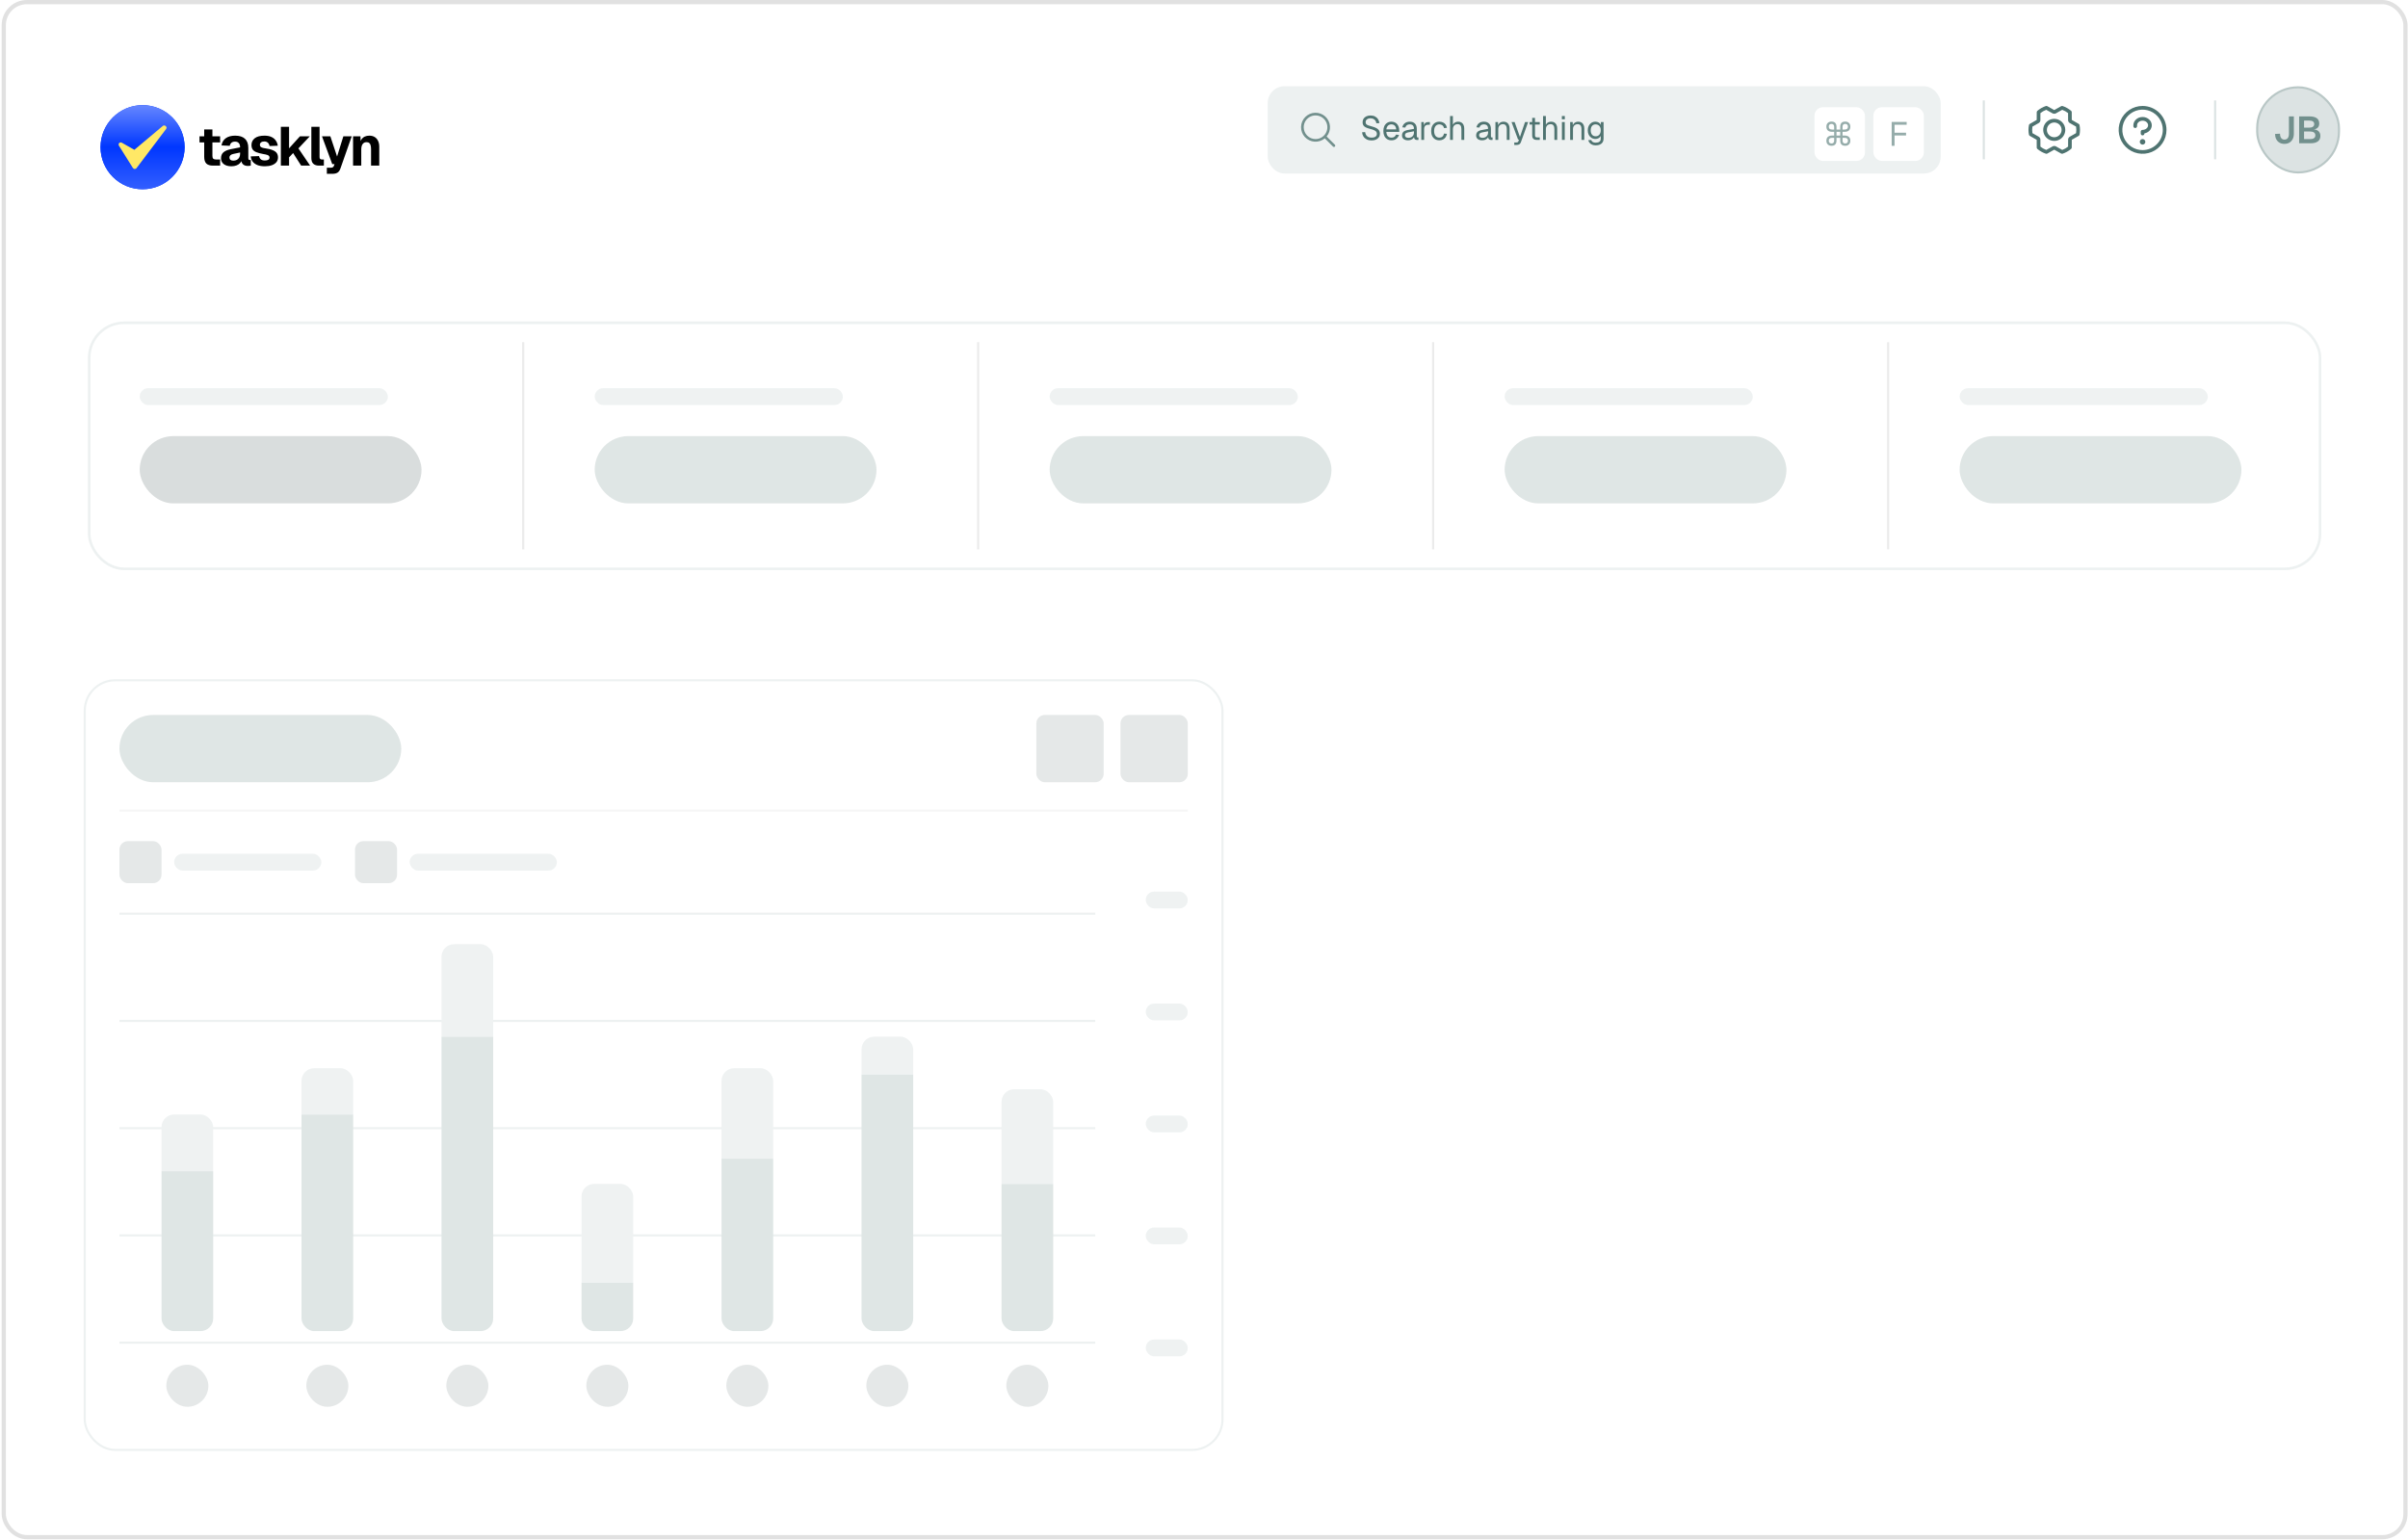<svg width="719" height="460" viewBox="0 0 719 460" fill="none" xmlns="http://www.w3.org/2000/svg">
<rect x="0.5" width="718.367" height="459.655" rx="7.535" fill="white"/>
<rect x="1.128" y="0.628" width="717.112" height="458.399" rx="6.907" stroke="black" stroke-opacity="0.12" stroke-width="1.256"/>
<path d="M30.014 43.956C30.014 37.02 35.636 31.397 42.572 31.397C49.509 31.397 55.131 37.02 55.131 43.956C55.131 50.892 49.509 56.515 42.572 56.515C35.636 56.515 30.014 50.892 30.014 43.956Z" fill="#0037FF"/>
<path d="M30.014 43.956C30.014 37.02 35.636 31.397 42.572 31.397C49.509 31.397 55.131 37.02 55.131 43.956C55.131 50.892 49.509 56.515 42.572 56.515C35.636 56.515 30.014 50.892 30.014 43.956Z" fill="url(#paint0_linear_17161_72668)"/>
<g clip-path="url(#clip0_17161_72668)">
<g filter="url(#filter0_dd_17161_72668)">
<path d="M49.601 38.505L40.768 50.196C40.638 50.391 40.444 50.456 40.184 50.456C39.989 50.456 39.794 50.326 39.664 50.131L35.508 43.506C35.378 43.246 35.378 42.922 35.572 42.727C35.767 42.532 36.092 42.467 36.352 42.597L40.119 44.74L48.627 37.596C48.887 37.401 49.276 37.401 49.471 37.661C49.796 37.856 49.796 38.245 49.601 38.505Z" fill="#FFE866"/>
</g>
</g>
<path d="M63.602 49.456C62.698 49.456 62.034 49.249 61.61 48.836C61.185 48.411 60.973 47.742 60.973 46.828V38.648H63.422V46.534C63.422 46.958 63.509 47.246 63.683 47.399C63.868 47.551 64.14 47.627 64.499 47.627H65.724V49.456H63.602ZM59.569 42.534V40.705H65.724V42.534H59.569ZM69.063 49.652C68.159 49.652 67.419 49.445 66.842 49.032C66.276 48.607 65.993 48.019 65.993 47.268C65.993 46.495 66.233 45.902 66.712 45.489C67.201 45.064 67.92 44.754 68.867 44.558L71.691 44.003C71.691 43.437 71.561 43.013 71.299 42.73C71.049 42.436 70.684 42.289 70.206 42.289C69.737 42.289 69.373 42.398 69.112 42.615C68.85 42.822 68.682 43.132 68.606 43.546L66.14 43.432C66.303 42.474 66.733 41.75 67.43 41.26C68.138 40.76 69.063 40.509 70.206 40.509C71.512 40.509 72.491 40.819 73.144 41.44C73.808 42.06 74.14 42.969 74.14 44.166V47.154C74.14 47.404 74.178 47.573 74.254 47.66C74.342 47.736 74.467 47.774 74.63 47.774H74.875V49.456C74.799 49.478 74.674 49.5 74.499 49.521C74.336 49.543 74.173 49.554 74.01 49.554C73.661 49.554 73.335 49.494 73.03 49.374C72.736 49.255 72.497 49.053 72.312 48.77C72.127 48.477 72.034 48.063 72.034 47.529L72.246 47.693C72.138 48.085 71.942 48.428 71.659 48.721C71.386 49.015 71.027 49.244 70.581 49.407C70.146 49.57 69.64 49.652 69.063 49.652ZM69.65 47.97C70.053 47.97 70.407 47.894 70.712 47.742C71.016 47.578 71.256 47.344 71.43 47.04C71.604 46.735 71.691 46.376 71.691 45.962V45.538L69.699 45.962C69.308 46.038 69.008 46.169 68.802 46.354C68.606 46.528 68.508 46.757 68.508 47.04C68.508 47.334 68.606 47.562 68.802 47.725C68.997 47.889 69.28 47.97 69.65 47.97ZM79.087 49.652C78.183 49.652 77.427 49.527 76.817 49.276C76.208 49.015 75.74 48.667 75.413 48.232C75.098 47.785 74.918 47.274 74.875 46.697L77.356 46.615C77.433 47.029 77.607 47.35 77.879 47.578C78.151 47.807 78.554 47.921 79.087 47.921C79.522 47.921 79.86 47.851 80.099 47.709C80.35 47.568 80.475 47.35 80.475 47.056C80.475 46.871 80.431 46.719 80.344 46.599C80.257 46.468 80.083 46.359 79.822 46.272C79.571 46.174 79.196 46.087 78.695 46.011C77.77 45.848 77.046 45.657 76.524 45.44C76.001 45.222 75.631 44.939 75.413 44.591C75.196 44.242 75.087 43.818 75.087 43.317C75.087 42.479 75.408 41.804 76.05 41.293C76.703 40.77 77.677 40.509 78.973 40.509C79.8 40.509 80.491 40.64 81.046 40.901C81.612 41.162 82.047 41.521 82.352 41.978C82.668 42.425 82.864 42.936 82.94 43.513L80.475 43.611C80.442 43.328 80.355 43.089 80.213 42.893C80.083 42.686 79.914 42.528 79.707 42.419C79.501 42.3 79.25 42.24 78.956 42.24C78.521 42.24 78.183 42.332 77.944 42.517C77.716 42.691 77.601 42.925 77.601 43.219C77.601 43.437 77.65 43.617 77.748 43.758C77.857 43.889 78.031 43.998 78.271 44.085C78.51 44.172 78.831 44.242 79.234 44.297C80.17 44.428 80.91 44.612 81.454 44.852C82.009 45.081 82.407 45.369 82.646 45.717C82.886 46.066 83.005 46.495 83.005 47.007C83.005 47.573 82.842 48.052 82.516 48.444C82.189 48.836 81.732 49.135 81.144 49.342C80.567 49.549 79.882 49.652 79.087 49.652ZM83.863 49.456V37.864H86.312V44.297L89.561 40.705H92.499L89.104 44.313L92.597 49.456H89.92L87.52 45.701L86.312 46.991V49.456H83.863ZM95.253 49.456C94.535 49.456 93.974 49.276 93.572 48.917C93.169 48.558 92.967 47.976 92.967 47.17V37.864H95.416V46.909C95.416 47.17 95.476 47.355 95.596 47.464C95.716 47.573 95.89 47.627 96.118 47.627H96.706V49.456H95.253ZM97.593 51.905V50.077H98.752C99.035 50.077 99.242 50.033 99.372 49.946C99.514 49.87 99.623 49.728 99.699 49.521L99.878 49.015H99.209L96.14 40.705H98.638L100.646 46.73L102.523 40.705H105.021L101.658 50.289C101.462 50.866 101.179 51.279 100.809 51.529C100.439 51.78 99.922 51.905 99.258 51.905H97.593ZM105.421 49.456V40.705H107.625L107.723 43.268L107.413 43.187C107.5 42.534 107.674 42.011 107.935 41.619C108.207 41.227 108.545 40.944 108.947 40.77C109.35 40.596 109.791 40.509 110.27 40.509C110.901 40.509 111.434 40.645 111.87 40.917C112.316 41.189 112.653 41.576 112.882 42.077C113.122 42.566 113.241 43.149 113.241 43.823V49.456H110.792V44.64C110.792 44.172 110.754 43.774 110.678 43.448C110.602 43.121 110.466 42.877 110.27 42.713C110.074 42.539 109.802 42.452 109.453 42.452C108.942 42.452 108.55 42.642 108.278 43.023C108.006 43.394 107.87 43.932 107.87 44.64V49.456H105.421Z" fill="black"/>
<rect x="25.304" y="203.14" width="339.717" height="229.827" rx="9.105" fill="white"/>
<rect x="25.304" y="203.14" width="339.717" height="229.827" rx="9.105" stroke="#EDF1F1" stroke-width="0.628"/>
<g opacity="0.9">
<rect x="35.665" y="213.5" width="84.144" height="20.094" rx="10.047" fill="#DCE3E2"/>
</g>
<rect x="309.448" y="213.5" width="20.094" height="20.094" rx="2.512" fill="#E5E8E8"/>
<rect x="334.566" y="213.5" width="20.094" height="20.094" rx="2.512" fill="#E5E8E8"/>
<line x1="35.665" y1="242.072" x2="354.66" y2="242.072" stroke="#F6F6F6" stroke-width="0.628"/>
<g clip-path="url(#clip1_17161_72668)">
<line x1="35.666" y1="272.841" x2="327.032" y2="272.841" stroke="#EDF1F1" stroke-width="0.628"/>
<line x1="35.666" y1="304.866" x2="327.032" y2="304.866" stroke="#EDF1F1" stroke-width="0.628"/>
<line x1="35.666" y1="336.892" x2="327.032" y2="336.892" stroke="#EDF1F1" stroke-width="0.628"/>
<line x1="35.666" y1="368.916" x2="327.032" y2="368.917" stroke="#EDF1F1" stroke-width="0.628"/>
<line x1="35.666" y1="400.942" x2="327.032" y2="400.942" stroke="#EDF1F1" stroke-width="0.628"/>
<g filter="url(#filter1_d_17161_72668)">
<g clip-path="url(#clip2_17161_72668)">
<rect x="48.225" y="332.81" width="15.43" height="16.954" fill="#EFF2F2"/>
<rect x="48.225" y="349.765" width="15.43" height="47.724" fill="#DFE6E5"/>
</g>
</g>
<g filter="url(#filter2_d_17161_72668)">
<g clip-path="url(#clip3_17161_72668)">
<rect x="90.027" y="318.995" width="15.43" height="13.815" fill="#EFF2F2"/>
<rect x="90.027" y="332.81" width="15.43" height="64.678" fill="#DFE6E5"/>
</g>
</g>
<g filter="url(#filter3_d_17161_72668)">
<g clip-path="url(#clip4_17161_72668)">
<rect x="131.831" y="281.947" width="15.43" height="27.63" fill="#EFF2F2"/>
<rect x="131.831" y="309.576" width="15.43" height="87.912" fill="#DFE6E5"/>
</g>
</g>
<g filter="url(#filter4_d_17161_72668)">
<g clip-path="url(#clip5_17161_72668)">
<rect x="173.634" y="353.532" width="15.43" height="29.513" fill="#EFF2F2"/>
<rect x="173.634" y="383.045" width="15.43" height="14.443" fill="#DFE6E5"/>
</g>
</g>
<g filter="url(#filter5_d_17161_72668)">
<g clip-path="url(#clip6_17161_72668)">
<rect x="215.437" y="318.996" width="15.43" height="27.002" fill="#EFF2F2"/>
<rect x="215.437" y="345.997" width="15.43" height="51.491" fill="#DFE6E5"/>
</g>
</g>
<g filter="url(#filter6_d_17161_72668)">
<g clip-path="url(#clip7_17161_72668)">
<rect x="257.24" y="309.576" width="15.43" height="11.303" fill="#EFF2F2"/>
<rect x="257.24" y="320.879" width="15.43" height="76.609" fill="#DFE6E5"/>
</g>
</g>
<g filter="url(#filter7_d_17161_72668)">
<g clip-path="url(#clip8_17161_72668)">
<rect x="299.043" y="325.275" width="15.43" height="28.258" fill="#EFF2F2"/>
<rect x="299.043" y="353.532" width="15.43" height="43.956" fill="#DFE6E5"/>
</g>
</g>
<rect x="49.66" y="407.535" width="12.559" height="12.559" rx="6.279" fill="#E5E8E8"/>
<rect x="91.463" y="407.535" width="12.559" height="12.559" rx="6.279" fill="#E5E8E8"/>
<rect x="133.267" y="407.535" width="12.559" height="12.559" rx="6.279" fill="#E5E8E8"/>
<rect x="175.069" y="407.535" width="12.559" height="12.559" rx="6.279" fill="#E5E8E8"/>
<rect x="216.872" y="407.535" width="12.559" height="12.559" rx="6.279" fill="#E5E8E8"/>
<rect x="258.676" y="407.535" width="12.559" height="12.559" rx="6.279" fill="#E5E8E8"/>
<rect x="300.479" y="407.535" width="12.559" height="12.559" rx="6.279" fill="#E5E8E8"/>
<g opacity="0.9">
<rect x="342.103" y="266.248" width="12.559" height="5.024" rx="2.512" fill="#EDF1F1"/>
</g>
<g opacity="0.9">
<rect x="342.103" y="299.686" width="12.559" height="5.024" rx="2.512" fill="#EDF1F1"/>
</g>
<g opacity="0.9">
<rect x="342.103" y="333.124" width="12.559" height="5.024" rx="2.512" fill="#EDF1F1"/>
</g>
<g opacity="0.9">
<rect x="342.103" y="366.562" width="12.559" height="5.024" rx="2.512" fill="#EDF1F1"/>
</g>
<g opacity="0.9">
<rect x="342.103" y="400" width="12.559" height="5.024" rx="2.512" fill="#EDF1F1"/>
</g>
<rect x="35.666" y="251.177" width="12.559" height="12.559" rx="2.512" fill="#E5E8E8"/>
<g opacity="0.9">
<rect x="51.992" y="254.945" width="43.956" height="5.024" rx="2.512" fill="#EDF1F1"/>
</g>
<rect x="105.996" y="251.177" width="12.559" height="12.559" rx="2.512" fill="#E5E8E8"/>
<g opacity="0.9">
<rect x="122.322" y="254.945" width="43.956" height="5.024" rx="2.512" fill="#EDF1F1"/>
</g>
</g>
<rect x="378.521" y="25.746" width="200.942" height="26.071" rx="5.024" fill="#EDF1F1"/>
<path d="M398.579 43.213L396.122 40.757C396.834 39.902 397.189 38.806 397.113 37.696C397.038 36.586 396.537 35.548 395.715 34.798C394.894 34.048 393.815 33.644 392.703 33.669C391.591 33.694 390.531 34.147 389.745 34.934C388.958 35.721 388.505 36.78 388.48 37.892C388.454 39.004 388.859 40.083 389.609 40.905C390.359 41.727 391.397 42.227 392.507 42.303C393.616 42.379 394.713 42.024 395.567 41.312L398.023 43.768C398.06 43.805 398.103 43.834 398.151 43.853C398.198 43.873 398.249 43.883 398.301 43.883C398.353 43.883 398.404 43.873 398.451 43.853C398.499 43.834 398.542 43.805 398.579 43.768C398.615 43.732 398.644 43.688 398.664 43.641C398.684 43.593 398.694 43.542 398.694 43.49C398.694 43.439 398.684 43.388 398.664 43.34C398.644 43.292 398.615 43.249 398.579 43.213ZM389.274 37.996C389.274 37.297 389.481 36.614 389.87 36.033C390.258 35.453 390.809 35 391.455 34.733C392.1 34.465 392.81 34.395 393.496 34.532C394.181 34.668 394.81 35.004 395.304 35.498C395.798 35.992 396.134 36.622 396.271 37.307C396.407 37.992 396.337 38.702 396.07 39.348C395.802 39.993 395.35 40.545 394.769 40.933C394.188 41.321 393.505 41.528 392.806 41.528C391.87 41.527 390.972 41.155 390.31 40.492C389.648 39.83 389.275 38.932 389.274 37.996Z" fill="#72908D"/>
<path d="M409.527 41.941C408.978 41.941 408.499 41.838 408.09 41.63C407.682 41.422 407.357 41.138 407.116 40.776C406.881 40.408 406.744 39.982 406.704 39.5L407.608 39.44C407.655 39.795 407.759 40.096 407.92 40.344C408.08 40.592 408.295 40.779 408.563 40.907C408.837 41.034 409.165 41.098 409.547 41.098C409.882 41.098 410.167 41.054 410.401 40.967C410.636 40.88 410.813 40.753 410.934 40.585C411.061 40.418 411.125 40.213 411.125 39.972C411.125 39.751 411.071 39.557 410.964 39.39C410.863 39.215 410.666 39.058 410.371 38.917C410.083 38.77 409.654 38.626 409.085 38.485C408.536 38.345 408.097 38.191 407.769 38.023C407.447 37.856 407.213 37.651 407.066 37.41C406.925 37.169 406.855 36.871 406.855 36.516C406.855 36.114 406.948 35.763 407.136 35.461C407.33 35.153 407.605 34.915 407.96 34.748C408.315 34.574 408.737 34.487 409.226 34.487C409.748 34.487 410.197 34.587 410.572 34.788C410.947 34.982 411.245 35.25 411.466 35.592C411.687 35.933 411.825 36.322 411.878 36.757L410.974 36.818C410.934 36.529 410.84 36.275 410.693 36.054C410.552 35.826 410.358 35.649 410.11 35.521C409.862 35.394 409.561 35.331 409.206 35.331C408.764 35.331 408.412 35.438 408.151 35.652C407.89 35.86 407.759 36.134 407.759 36.476C407.759 36.697 407.809 36.881 407.91 37.029C408.017 37.169 408.204 37.296 408.472 37.41C408.74 37.517 409.125 37.635 409.628 37.762C410.224 37.909 410.696 38.087 411.044 38.294C411.399 38.495 411.65 38.73 411.798 38.998C411.952 39.266 412.029 39.57 412.029 39.912C412.029 40.327 411.922 40.689 411.707 40.997C411.493 41.298 411.198 41.533 410.823 41.7C410.448 41.861 410.016 41.941 409.527 41.941ZM415.498 41.901C414.996 41.901 414.561 41.788 414.192 41.56C413.831 41.332 413.549 41.011 413.348 40.595C413.154 40.173 413.057 39.681 413.057 39.118C413.057 38.556 413.154 38.067 413.348 37.651C413.549 37.236 413.827 36.915 414.182 36.687C414.544 36.453 414.969 36.335 415.458 36.335C415.92 36.335 416.329 36.446 416.684 36.667C417.039 36.881 417.314 37.196 417.508 37.611C417.709 38.026 417.809 38.532 417.809 39.128V39.38H413.941C413.975 39.949 414.125 40.377 414.393 40.666C414.668 40.954 415.036 41.098 415.498 41.098C415.847 41.098 416.131 41.017 416.352 40.856C416.58 40.689 416.738 40.471 416.825 40.203L417.729 40.274C417.588 40.749 417.32 41.141 416.925 41.449C416.537 41.751 416.061 41.901 415.498 41.901ZM413.941 38.636H416.885C416.845 38.12 416.694 37.742 416.433 37.501C416.178 37.26 415.853 37.139 415.458 37.139C415.05 37.139 414.711 37.266 414.443 37.521C414.182 37.769 414.015 38.14 413.941 38.636ZM420.426 41.901C419.877 41.901 419.438 41.774 419.11 41.52C418.788 41.265 418.628 40.91 418.628 40.455C418.628 39.999 418.762 39.641 419.029 39.38C419.297 39.118 419.723 38.934 420.305 38.827L422.194 38.475C422.194 38.026 422.087 37.692 421.873 37.471C421.665 37.249 421.35 37.139 420.928 37.139C420.56 37.139 420.269 37.223 420.054 37.39C419.84 37.551 419.693 37.785 419.612 38.093L418.718 38.023C418.818 37.521 419.06 37.116 419.441 36.807C419.83 36.493 420.326 36.335 420.928 36.335C421.612 36.335 422.134 36.529 422.496 36.918C422.857 37.3 423.038 37.829 423.038 38.505V40.706C423.038 40.826 423.058 40.913 423.099 40.967C423.145 41.014 423.219 41.037 423.32 41.037H423.531V41.781C423.504 41.788 423.46 41.791 423.4 41.791C423.34 41.797 423.276 41.801 423.209 41.801C422.968 41.801 422.77 41.764 422.616 41.69C422.469 41.61 422.362 41.489 422.295 41.329C422.228 41.161 422.194 40.944 422.194 40.676L422.295 40.696C422.248 40.923 422.134 41.131 421.953 41.319C421.772 41.499 421.548 41.644 421.28 41.751C421.012 41.851 420.727 41.901 420.426 41.901ZM420.506 41.158C420.861 41.158 421.163 41.091 421.411 40.957C421.665 40.816 421.859 40.629 421.993 40.394C422.127 40.153 422.194 39.885 422.194 39.59V39.209L420.466 39.53C420.105 39.597 419.853 39.701 419.713 39.842C419.579 39.976 419.512 40.153 419.512 40.374C419.512 40.622 419.599 40.816 419.773 40.957C419.954 41.091 420.198 41.158 420.506 41.158ZM424.383 41.781V36.456H425.127L425.167 37.802L425.087 37.772C425.154 37.316 425.298 36.985 425.519 36.777C425.746 36.563 426.048 36.456 426.423 36.456H426.945V37.26H426.433C426.165 37.26 425.941 37.31 425.76 37.41C425.586 37.504 425.452 37.648 425.358 37.842C425.271 38.03 425.227 38.271 425.227 38.566V41.781H424.383ZM429.767 41.901C429.272 41.901 428.84 41.788 428.471 41.56C428.109 41.332 427.828 41.011 427.627 40.595C427.426 40.173 427.326 39.681 427.326 39.118C427.326 38.556 427.426 38.067 427.627 37.651C427.828 37.236 428.109 36.915 428.471 36.687C428.84 36.453 429.272 36.335 429.767 36.335C430.176 36.335 430.537 36.409 430.852 36.556C431.174 36.697 431.435 36.905 431.636 37.179C431.837 37.454 431.968 37.789 432.028 38.184L431.144 38.244C431.083 37.889 430.929 37.618 430.682 37.43C430.434 37.236 430.129 37.139 429.767 37.139C429.278 37.139 428.896 37.316 428.622 37.672C428.347 38.02 428.21 38.502 428.21 39.118C428.21 39.734 428.347 40.22 428.622 40.575C428.896 40.923 429.278 41.098 429.767 41.098C430.129 41.098 430.434 40.997 430.682 40.796C430.929 40.595 431.083 40.294 431.144 39.892L432.028 39.952C431.968 40.347 431.837 40.692 431.636 40.987C431.435 41.275 431.174 41.499 430.852 41.66C430.537 41.821 430.176 41.901 429.767 41.901ZM432.974 41.781V34.647H433.818V37.631L433.717 37.611C433.784 37.316 433.898 37.075 434.059 36.888C434.219 36.7 434.417 36.563 434.651 36.476C434.886 36.382 435.144 36.335 435.425 36.335C435.807 36.335 436.128 36.422 436.39 36.596C436.658 36.764 436.858 37.002 436.992 37.31C437.133 37.611 437.203 37.959 437.203 38.355V41.781H436.359V38.596C436.359 38.08 436.266 37.698 436.078 37.45C435.897 37.203 435.619 37.079 435.244 37.079C434.816 37.079 434.471 37.209 434.209 37.471C433.948 37.732 433.818 38.11 433.818 38.606V41.781H432.974ZM442.559 41.901C442.01 41.901 441.571 41.774 441.243 41.52C440.921 41.265 440.761 40.91 440.761 40.455C440.761 39.999 440.895 39.641 441.163 39.38C441.43 39.118 441.856 38.934 442.438 38.827L444.327 38.475C444.327 38.026 444.22 37.692 444.006 37.471C443.798 37.249 443.483 37.139 443.061 37.139C442.693 37.139 442.402 37.223 442.187 37.39C441.973 37.551 441.826 37.785 441.745 38.093L440.851 38.023C440.952 37.521 441.193 37.116 441.574 36.807C441.963 36.493 442.459 36.335 443.061 36.335C443.745 36.335 444.267 36.529 444.629 36.918C444.99 37.3 445.171 37.829 445.171 38.505V40.706C445.171 40.826 445.191 40.913 445.232 40.967C445.278 41.014 445.352 41.037 445.453 41.037H445.664V41.781C445.637 41.788 445.593 41.791 445.533 41.791C445.473 41.797 445.409 41.801 445.342 41.801C445.101 41.801 444.903 41.764 444.749 41.69C444.602 41.61 444.495 41.489 444.428 41.329C444.361 41.161 444.327 40.944 444.327 40.676L444.428 40.696C444.381 40.923 444.267 41.131 444.086 41.319C443.905 41.499 443.681 41.644 443.413 41.751C443.145 41.851 442.86 41.901 442.559 41.901ZM442.639 41.158C442.994 41.158 443.296 41.091 443.544 40.957C443.798 40.816 443.992 40.629 444.126 40.394C444.26 40.153 444.327 39.885 444.327 39.59V39.209L442.599 39.53C442.238 39.597 441.986 39.701 441.846 39.842C441.712 39.976 441.645 40.153 441.645 40.374C441.645 40.622 441.732 40.816 441.906 40.957C442.087 41.091 442.331 41.158 442.639 41.158ZM446.516 41.781V36.456H447.29L447.32 37.812L447.22 37.722C447.287 37.407 447.404 37.149 447.571 36.948C447.739 36.74 447.94 36.586 448.174 36.486C448.415 36.386 448.673 36.335 448.948 36.335C449.356 36.335 449.691 36.426 449.952 36.606C450.22 36.787 450.418 37.032 450.545 37.34C450.679 37.641 450.746 37.98 450.746 38.355V41.781H449.902V38.596C449.902 38.268 449.862 37.993 449.782 37.772C449.708 37.544 449.587 37.373 449.42 37.26C449.253 37.139 449.035 37.079 448.767 37.079C448.358 37.079 448.02 37.209 447.752 37.471C447.491 37.725 447.36 38.1 447.36 38.596V41.781H446.516ZM452.141 43.288V42.544H452.754C452.942 42.544 453.079 42.514 453.166 42.454C453.26 42.4 453.33 42.31 453.377 42.183L453.568 41.68H453.277L451.328 36.456H452.252L453.839 40.897L455.357 36.456H456.281L454.121 42.454C454.02 42.742 453.87 42.953 453.669 43.087C453.468 43.221 453.19 43.288 452.835 43.288H452.141ZM458.91 41.781C458.428 41.781 458.07 41.67 457.835 41.449C457.607 41.228 457.494 40.883 457.494 40.414V35.21H458.337V40.394C458.337 40.635 458.391 40.803 458.498 40.897C458.605 40.99 458.769 41.037 458.991 41.037H459.754V41.781H458.91ZM456.71 37.199V36.456H459.754V37.199H456.71ZM460.736 41.781V34.647H461.58V37.631L461.48 37.611C461.547 37.316 461.66 37.075 461.821 36.888C461.982 36.7 462.18 36.563 462.414 36.476C462.648 36.382 462.906 36.335 463.188 36.335C463.569 36.335 463.891 36.422 464.152 36.596C464.42 36.764 464.621 37.002 464.755 37.31C464.896 37.611 464.966 37.959 464.966 38.355V41.781H464.122V38.596C464.122 38.08 464.028 37.698 463.841 37.45C463.66 37.203 463.382 37.079 463.007 37.079C462.578 37.079 462.233 37.209 461.972 37.471C461.711 37.732 461.58 38.11 461.58 38.606V41.781H460.736ZM466.375 41.781V36.456H467.219V41.781H466.375ZM466.355 35.622V34.637H467.24V35.622H466.355ZM468.826 41.781V36.456H469.6L469.63 37.812L469.529 37.722C469.596 37.407 469.714 37.149 469.881 36.948C470.048 36.74 470.249 36.586 470.484 36.486C470.725 36.386 470.983 36.335 471.257 36.335C471.666 36.335 472.001 36.426 472.262 36.606C472.53 36.787 472.728 37.032 472.855 37.34C472.989 37.641 473.056 37.98 473.056 38.355V41.781H472.212V38.596C472.212 38.268 472.172 37.993 472.091 37.772C472.018 37.544 471.897 37.373 471.73 37.26C471.562 37.139 471.344 37.079 471.077 37.079C470.668 37.079 470.33 37.209 470.062 37.471C469.801 37.725 469.67 38.1 469.67 38.596V41.781H468.826ZM476.465 43.408C476.083 43.408 475.738 43.345 475.43 43.218C475.122 43.09 474.864 42.909 474.657 42.675C474.449 42.441 474.308 42.169 474.235 41.861L475.119 41.801C475.199 42.049 475.34 42.243 475.541 42.384C475.748 42.531 476.057 42.605 476.465 42.605C476.947 42.605 477.316 42.508 477.57 42.313C477.832 42.119 477.962 41.828 477.962 41.439V40.575C477.835 40.856 477.631 41.081 477.349 41.248C477.068 41.416 476.753 41.499 476.405 41.499C475.956 41.499 475.554 41.389 475.199 41.168C474.851 40.947 474.576 40.642 474.375 40.254C474.181 39.865 474.084 39.42 474.084 38.917C474.084 38.408 474.181 37.963 474.375 37.581C474.57 37.193 474.838 36.888 475.179 36.667C475.527 36.446 475.923 36.335 476.365 36.335C476.74 36.335 477.075 36.422 477.369 36.596C477.671 36.771 477.882 37.005 478.002 37.3V36.456H478.806V41.419C478.806 41.834 478.712 42.189 478.525 42.484C478.337 42.785 478.069 43.013 477.721 43.167C477.373 43.328 476.954 43.408 476.465 43.408ZM476.445 40.696C476.901 40.696 477.266 40.538 477.54 40.224C477.815 39.902 477.955 39.467 477.962 38.917C477.969 38.549 477.909 38.234 477.781 37.973C477.661 37.705 477.483 37.501 477.249 37.36C477.021 37.213 476.753 37.139 476.445 37.139C475.976 37.139 475.611 37.3 475.35 37.621C475.095 37.936 474.968 38.368 474.968 38.917C474.968 39.467 475.099 39.902 475.36 40.224C475.628 40.538 475.99 40.696 476.445 40.696Z" fill="#4F7471"/>
<g filter="url(#filter8_dd_17161_72668)">
<rect x="541.787" y="30.769" width="15.071" height="16.023" rx="2.512" fill="white"/>
<path d="M546.872 42.281C546.403 42.281 546.028 42.144 545.747 41.869C545.472 41.594 545.335 41.226 545.335 40.764C545.335 40.275 545.479 39.896 545.767 39.628C546.061 39.354 546.493 39.216 547.063 39.216H547.656V38.111H547.063C546.493 38.111 546.061 37.977 545.767 37.709C545.479 37.435 545.335 37.053 545.335 36.564C545.335 36.102 545.472 35.733 545.747 35.459C546.028 35.184 546.403 35.047 546.872 35.047C547.247 35.047 547.542 35.117 547.756 35.258C547.977 35.398 548.131 35.586 548.218 35.821C548.312 36.055 548.359 36.313 548.359 36.594V37.428H549.464V36.594C549.464 36.313 549.508 36.055 549.595 35.821C549.688 35.586 549.842 35.398 550.057 35.258C550.278 35.117 550.576 35.047 550.951 35.047C551.42 35.047 551.792 35.184 552.066 35.459C552.348 35.733 552.488 36.102 552.488 36.564C552.488 37.053 552.344 37.435 552.056 37.709C551.768 37.977 551.336 38.111 550.76 38.111H550.167V39.216H550.76C551.336 39.216 551.768 39.354 552.056 39.628C552.344 39.896 552.488 40.275 552.488 40.764C552.488 41.226 552.348 41.594 552.066 41.869C551.792 42.144 551.42 42.281 550.951 42.281C550.576 42.281 550.278 42.21 550.057 42.07C549.842 41.929 549.688 41.742 549.595 41.507C549.508 41.273 549.464 41.015 549.464 40.733V39.9H548.359V40.733C548.359 41.015 548.312 41.273 548.218 41.507C548.131 41.742 547.977 41.929 547.756 42.07C547.542 42.21 547.247 42.281 546.872 42.281ZM550.167 36.574V37.428H550.76C551.115 37.428 551.373 37.358 551.534 37.217C551.694 37.07 551.775 36.852 551.775 36.564C551.775 36.269 551.694 36.058 551.534 35.931C551.38 35.804 551.185 35.74 550.951 35.74C550.69 35.74 550.492 35.817 550.358 35.971C550.231 36.118 550.167 36.319 550.167 36.574ZM547.063 37.428H547.656V36.574C547.656 36.319 547.589 36.118 547.455 35.971C547.327 35.817 547.133 35.74 546.872 35.74C546.637 35.74 546.44 35.804 546.279 35.931C546.125 36.058 546.048 36.269 546.048 36.564C546.048 36.852 546.128 37.07 546.289 37.217C546.45 37.358 546.708 37.428 547.063 37.428ZM548.359 39.216H549.464V38.111H548.359V39.216ZM546.872 41.587C547.133 41.587 547.327 41.514 547.455 41.367C547.589 41.212 547.656 41.008 547.656 40.754V39.9H547.063C546.708 39.9 546.45 39.973 546.289 40.121C546.128 40.261 546.048 40.476 546.048 40.764C546.048 41.058 546.125 41.269 546.279 41.397C546.44 41.524 546.637 41.587 546.872 41.587ZM550.167 40.754C550.167 41.008 550.231 41.212 550.358 41.367C550.492 41.514 550.69 41.587 550.951 41.587C551.185 41.587 551.38 41.524 551.534 41.397C551.694 41.269 551.775 41.058 551.775 40.764C551.775 40.476 551.694 40.261 551.534 40.121C551.373 39.973 551.115 39.9 550.76 39.9H550.167V40.754Z" fill="#95ACAA"/>
</g>
<g filter="url(#filter9_dd_17161_72668)">
<rect x="559.369" y="30.769" width="15.071" height="16.023" rx="2.512" fill="white"/>
<path d="M564.829 42.281V35.147H569.31V35.991H565.261L565.693 35.549V38.825L565.261 38.383H569.129V39.206H565.261L565.693 38.764V42.281H564.829Z" fill="#95ACAA"/>
</g>
<line x1="592.336" y1="29.99" x2="592.336" y2="47.572" stroke="#DCE3E3" stroke-width="0.628"/>
<path d="M613.372 35.484C612.72 35.484 612.083 35.678 611.541 36.04C610.999 36.402 610.576 36.917 610.326 37.519C610.077 38.122 610.012 38.785 610.139 39.424C610.266 40.064 610.58 40.651 611.041 41.112C611.502 41.573 612.09 41.887 612.729 42.014C613.369 42.142 614.031 42.076 614.634 41.827C615.236 41.577 615.751 41.155 616.113 40.612C616.476 40.07 616.669 39.433 616.669 38.781C616.668 37.907 616.32 37.069 615.702 36.451C615.084 35.833 614.246 35.485 613.372 35.484ZM613.372 40.979C612.938 40.979 612.513 40.85 612.151 40.608C611.79 40.367 611.508 40.024 611.342 39.622C611.175 39.221 611.132 38.779 611.217 38.352C611.301 37.926 611.511 37.534 611.818 37.227C612.126 36.919 612.517 36.71 612.943 36.625C613.37 36.541 613.812 36.584 614.213 36.751C614.615 36.917 614.958 37.199 615.2 37.56C615.441 37.921 615.57 38.346 615.57 38.781C615.57 39.364 615.338 39.923 614.926 40.335C614.514 40.747 613.955 40.979 613.372 40.979ZM620.923 37.353C620.908 37.276 620.876 37.203 620.83 37.139C620.784 37.075 620.724 37.021 620.656 36.982L618.607 35.815L618.599 33.506C618.599 33.426 618.581 33.347 618.548 33.275C618.514 33.203 618.465 33.139 618.405 33.088C617.661 32.459 616.805 31.978 615.883 31.668C615.81 31.644 615.733 31.635 615.656 31.642C615.58 31.649 615.506 31.672 615.439 31.709L613.372 32.864L611.304 31.707C611.236 31.669 611.162 31.646 611.086 31.639C611.009 31.632 610.932 31.641 610.859 31.666C609.937 31.977 609.082 32.461 608.34 33.091C608.279 33.142 608.231 33.206 608.197 33.278C608.163 33.35 608.146 33.428 608.146 33.508L608.135 35.819L606.087 36.986C606.018 37.025 605.959 37.079 605.913 37.143C605.866 37.207 605.835 37.28 605.819 37.357C605.632 38.3 605.632 39.269 605.819 40.212C605.835 40.289 605.866 40.362 605.913 40.426C605.959 40.49 606.018 40.544 606.087 40.583L608.135 41.75L608.144 44.059C608.144 44.139 608.161 44.217 608.195 44.289C608.228 44.361 608.277 44.425 608.338 44.477C609.081 45.105 609.937 45.587 610.86 45.896C610.933 45.921 611.01 45.93 611.086 45.923C611.162 45.916 611.237 45.893 611.304 45.856L613.372 44.698L615.441 45.855C615.523 45.901 615.615 45.924 615.709 45.924C615.769 45.924 615.828 45.914 615.885 45.895C616.807 45.584 617.662 45.101 618.405 44.471C618.465 44.42 618.514 44.356 618.547 44.284C618.581 44.212 618.599 44.134 618.599 44.054L618.609 41.743L620.658 40.576C620.726 40.537 620.786 40.483 620.832 40.419C620.878 40.355 620.91 40.282 620.925 40.205C621.112 39.263 621.111 38.294 620.923 37.353ZM619.893 39.751L617.931 40.867C617.845 40.916 617.773 40.987 617.725 41.073C617.685 41.142 617.643 41.214 617.6 41.283C617.546 41.37 617.517 41.47 617.516 41.572L617.506 43.787C616.979 44.201 616.391 44.533 615.764 44.769L613.784 43.666C613.702 43.621 613.61 43.597 613.516 43.598H613.503C613.42 43.598 613.336 43.598 613.253 43.598C613.154 43.595 613.057 43.619 612.971 43.666L610.99 44.772C610.362 44.537 609.772 44.208 609.243 43.795L609.236 41.583C609.235 41.481 609.206 41.38 609.152 41.293C609.109 41.225 609.067 41.156 609.028 41.083C608.98 40.996 608.908 40.923 608.822 40.873L606.858 39.754C606.756 39.111 606.756 38.456 606.858 37.813L608.817 36.695C608.903 36.646 608.974 36.575 609.023 36.489C609.062 36.42 609.104 36.348 609.147 36.279C609.201 36.192 609.23 36.092 609.231 35.99L609.241 33.775C609.768 33.361 610.356 33.029 610.983 32.793L612.96 33.896C613.046 33.943 613.143 33.967 613.242 33.964C613.325 33.964 613.409 33.964 613.492 33.964C613.59 33.967 613.687 33.943 613.773 33.896L615.754 32.79C616.383 33.025 616.972 33.354 617.501 33.767L617.509 35.979C617.509 36.081 617.538 36.182 617.593 36.269C617.635 36.337 617.677 36.406 617.716 36.479C617.765 36.566 617.836 36.639 617.922 36.689L619.887 37.808C619.99 38.451 619.991 39.107 619.89 39.751H619.893Z" fill="#4F7471"/>
<path d="M640.571 42.352C640.571 42.516 640.522 42.675 640.432 42.81C640.341 42.946 640.212 43.051 640.062 43.114C639.911 43.176 639.745 43.193 639.586 43.161C639.426 43.129 639.279 43.05 639.164 42.935C639.048 42.82 638.97 42.673 638.938 42.513C638.906 42.353 638.923 42.188 638.985 42.037C639.047 41.886 639.153 41.758 639.288 41.667C639.424 41.577 639.583 41.528 639.746 41.528C639.965 41.528 640.175 41.615 640.329 41.77C640.484 41.924 640.571 42.134 640.571 42.352ZM639.746 34.935C638.231 34.935 636.999 36.044 636.999 37.407V37.682C636.999 37.828 637.057 37.968 637.16 38.071C637.263 38.174 637.403 38.232 637.549 38.232C637.694 38.232 637.834 38.174 637.937 38.071C638.04 37.968 638.098 37.828 638.098 37.682V37.407C638.098 36.652 638.838 36.034 639.746 36.034C640.655 36.034 641.395 36.652 641.395 37.407C641.395 38.163 640.655 38.781 639.746 38.781C639.601 38.781 639.461 38.839 639.358 38.942C639.255 39.045 639.197 39.185 639.197 39.331V39.88C639.197 40.026 639.255 40.165 639.358 40.269C639.461 40.371 639.601 40.429 639.746 40.429C639.892 40.429 640.032 40.371 640.135 40.269C640.238 40.165 640.296 40.026 640.296 39.88V39.831C641.549 39.6 642.494 38.601 642.494 37.407C642.494 36.044 641.261 34.935 639.746 34.935ZM646.889 38.781C646.889 40.194 646.47 41.575 645.685 42.749C644.901 43.924 643.785 44.84 642.48 45.38C641.175 45.921 639.738 46.062 638.353 45.787C636.967 45.511 635.695 44.831 634.696 43.832C633.697 42.833 633.016 41.56 632.741 40.175C632.465 38.789 632.607 37.353 633.147 36.048C633.688 34.742 634.603 33.627 635.778 32.842C636.953 32.057 638.334 31.638 639.746 31.638C641.64 31.64 643.456 32.393 644.795 33.733C646.134 35.072 646.887 36.887 646.889 38.781ZM645.79 38.781C645.79 37.586 645.436 36.417 644.772 35.423C644.108 34.429 643.164 33.655 642.059 33.197C640.955 32.74 639.74 32.62 638.567 32.853C637.395 33.086 636.318 33.662 635.473 34.507C634.627 35.353 634.052 36.429 633.819 37.602C633.585 38.774 633.705 39.99 634.162 41.094C634.62 42.198 635.395 43.142 636.389 43.806C637.382 44.471 638.551 44.825 639.746 44.825C641.349 44.823 642.885 44.186 644.018 43.053C645.151 41.92 645.789 40.383 645.79 38.781Z" fill="#4F7471"/>
<line x1="661.41" y1="29.99" x2="661.41" y2="47.572" stroke="#DCE3E3" stroke-width="0.628"/>
<rect x="673.969" y="26.071" width="24.419" height="25.419" rx="12.21" fill="#DCE3E3"/>
<rect x="673.969" y="26.071" width="24.419" height="25.419" rx="12.21" stroke="#B9C7C6" stroke-width="0.628"/>
<path d="M682.115 42.962C681.535 42.962 681.033 42.837 680.612 42.589C680.19 42.332 679.866 41.982 679.639 41.537C679.421 41.085 679.308 40.573 679.3 40L680.781 39.921C680.796 40.509 680.917 40.95 681.143 41.244C681.376 41.537 681.7 41.684 682.115 41.684C682.537 41.684 682.865 41.537 683.098 41.244C683.332 40.942 683.449 40.501 683.449 39.921V34.756H684.918V39.921C684.918 40.539 684.801 41.078 684.568 41.537C684.334 41.99 684.006 42.34 683.584 42.589C683.17 42.837 682.68 42.962 682.115 42.962ZM686.499 42.781V34.756H689.505C690.485 34.756 691.227 34.929 691.732 35.276C692.244 35.622 692.5 36.172 692.5 36.926C692.5 37.265 692.429 37.563 692.286 37.819C692.15 38.067 691.947 38.263 691.675 38.407C691.412 38.55 691.091 38.629 690.715 38.644L690.703 38.621C691.389 38.644 691.916 38.832 692.286 39.186C692.655 39.533 692.839 39.996 692.839 40.577C692.839 41.315 692.583 41.869 692.071 42.238C691.566 42.6 690.846 42.781 689.912 42.781H686.499ZM687.968 41.537H689.844C690.304 41.537 690.666 41.443 690.929 41.255C691.201 41.066 691.336 40.788 691.336 40.418C691.336 40.049 691.204 39.767 690.941 39.571C690.677 39.375 690.311 39.277 689.844 39.277H687.968V41.537ZM687.968 38.124H689.46C689.942 38.124 690.319 38.033 690.59 37.853C690.861 37.672 690.997 37.408 690.997 37.062C690.997 36.7 690.865 36.432 690.602 36.259C690.338 36.086 689.957 35.999 689.46 35.999H687.968V38.124Z" fill="#72908D"/>
<rect x="26.633" y="96.394" width="666.102" height="73.459" rx="10.442" fill="white"/>
<rect x="26.633" y="96.394" width="666.102" height="73.459" rx="10.442" stroke="#EDF1F1" stroke-width="0.773"/>
<g opacity="0.9">
<rect x="41.716" y="115.924" width="74.097" height="5.024" rx="2.512" fill="#EDF1F1"/>
</g>
<g opacity="0.9">
<rect x="41.716" y="130.229" width="84.144" height="20.094" rx="10.047" fill="#D5D9D9"/>
</g>
<line x1="156.222" y1="102.185" x2="156.222" y2="164.062" stroke="#EBEBEB" stroke-width="0.628"/>
<g opacity="0.9">
<rect x="177.566" y="115.924" width="74.097" height="5.024" rx="2.512" fill="#EDF1F1"/>
</g>
<g opacity="0.9">
<rect x="177.566" y="130.229" width="84.144" height="20.094" rx="10.047" fill="#DCE3E2"/>
</g>
<line x1="292.073" y1="102.185" x2="292.073" y2="164.062" stroke="#EBEBEB" stroke-width="0.628"/>
<g opacity="0.9">
<rect x="313.416" y="115.924" width="74.097" height="5.024" rx="2.512" fill="#EDF1F1"/>
</g>
<g opacity="0.9">
<rect x="313.416" y="130.229" width="84.144" height="20.094" rx="10.047" fill="#DCE3E2"/>
</g>
<line x1="427.923" y1="102.185" x2="427.923" y2="164.062" stroke="#EBEBEB" stroke-width="0.628"/>
<g opacity="0.9">
<rect x="449.267" y="115.924" width="74.097" height="5.024" rx="2.512" fill="#EDF1F1"/>
</g>
<g opacity="0.9">
<rect x="449.267" y="130.229" width="84.144" height="20.094" rx="10.047" fill="#DCE3E2"/>
</g>
<line x1="563.774" y1="102.185" x2="563.774" y2="164.062" stroke="#EBEBEB" stroke-width="0.628"/>
<g opacity="0.9">
<rect x="585.117" y="115.924" width="74.097" height="5.024" rx="2.512" fill="#EDF1F1"/>
</g>
<g opacity="0.9">
<rect x="585.117" y="130.229" width="84.144" height="20.094" rx="10.047" fill="#DCE3E2"/>
</g>
<defs>
<filter id="filter0_dd_17161_72668" x="34.789" y="36.201" width="15.573" height="15.51" filterUnits="userSpaceOnUse" color-interpolation-filters="sRGB">
<feFlood flood-opacity="0" result="BackgroundImageFix"/>
<feColorMatrix in="SourceAlpha" type="matrix" values="0 0 0 0 0 0 0 0 0 0 0 0 0 0 0 0 0 0 127 0" result="hardAlpha"/>
<feOffset dy="0.628"/>
<feGaussianBlur stdDeviation="0.314"/>
<feComposite in2="hardAlpha" operator="out"/>
<feColorMatrix type="matrix" values="0 0 0 0 0 0 0 0 0 0 0 0 0 0 0 0 0 0 0.25 0"/>
<feBlend mode="normal" in2="BackgroundImageFix" result="effect1_dropShadow_17161_72668"/>
<feColorMatrix in="SourceAlpha" type="matrix" values="0 0 0 0 0 0 0 0 0 0 0 0 0 0 0 0 0 0 127 0" result="hardAlpha"/>
<feOffset dy="-0.628"/>
<feGaussianBlur stdDeviation="0.314"/>
<feComposite in2="hardAlpha" operator="out"/>
<feColorMatrix type="matrix" values="0 0 0 0 1 0 0 0 0 1 0 0 0 0 1 0 0 0 0.25 0"/>
<feBlend mode="normal" in2="effect1_dropShadow_17161_72668" result="effect2_dropShadow_17161_72668"/>
<feBlend mode="normal" in="SourceGraphic" in2="effect2_dropShadow_17161_72668" result="shape"/>
</filter>
<filter id="filter1_d_17161_72668" x="46.969" y="331.554" width="17.942" height="67.19" filterUnits="userSpaceOnUse" color-interpolation-filters="sRGB">
<feFlood flood-opacity="0" result="BackgroundImageFix"/>
<feColorMatrix in="SourceAlpha" type="matrix" values="0 0 0 0 0 0 0 0 0 0 0 0 0 0 0 0 0 0 127 0" result="hardAlpha"/>
<feMorphology radius="1.256" operator="dilate" in="SourceAlpha" result="effect1_dropShadow_17161_72668"/>
<feOffset/>
<feComposite in2="hardAlpha" operator="out"/>
<feColorMatrix type="matrix" values="0 0 0 0 0.963 0 0 0 0 0.978 0 0 0 0 0.976 0 0 0 1 0"/>
<feBlend mode="normal" in2="BackgroundImageFix" result="effect1_dropShadow_17161_72668"/>
<feBlend mode="normal" in="SourceGraphic" in2="effect1_dropShadow_17161_72668" result="shape"/>
</filter>
<filter id="filter2_d_17161_72668" x="88.772" y="317.739" width="17.942" height="81.005" filterUnits="userSpaceOnUse" color-interpolation-filters="sRGB">
<feFlood flood-opacity="0" result="BackgroundImageFix"/>
<feColorMatrix in="SourceAlpha" type="matrix" values="0 0 0 0 0 0 0 0 0 0 0 0 0 0 0 0 0 0 127 0" result="hardAlpha"/>
<feMorphology radius="1.256" operator="dilate" in="SourceAlpha" result="effect1_dropShadow_17161_72668"/>
<feOffset/>
<feComposite in2="hardAlpha" operator="out"/>
<feColorMatrix type="matrix" values="0 0 0 0 0.963 0 0 0 0 0.978 0 0 0 0 0.976 0 0 0 1 0"/>
<feBlend mode="normal" in2="BackgroundImageFix" result="effect1_dropShadow_17161_72668"/>
<feBlend mode="normal" in="SourceGraphic" in2="effect1_dropShadow_17161_72668" result="shape"/>
</filter>
<filter id="filter3_d_17161_72668" x="130.575" y="280.691" width="17.942" height="118.053" filterUnits="userSpaceOnUse" color-interpolation-filters="sRGB">
<feFlood flood-opacity="0" result="BackgroundImageFix"/>
<feColorMatrix in="SourceAlpha" type="matrix" values="0 0 0 0 0 0 0 0 0 0 0 0 0 0 0 0 0 0 127 0" result="hardAlpha"/>
<feMorphology radius="1.256" operator="dilate" in="SourceAlpha" result="effect1_dropShadow_17161_72668"/>
<feOffset/>
<feComposite in2="hardAlpha" operator="out"/>
<feColorMatrix type="matrix" values="0 0 0 0 0.963 0 0 0 0 0.978 0 0 0 0 0.976 0 0 0 1 0"/>
<feBlend mode="normal" in2="BackgroundImageFix" result="effect1_dropShadow_17161_72668"/>
<feBlend mode="normal" in="SourceGraphic" in2="effect1_dropShadow_17161_72668" result="shape"/>
</filter>
<filter id="filter4_d_17161_72668" x="172.378" y="352.276" width="17.942" height="46.468" filterUnits="userSpaceOnUse" color-interpolation-filters="sRGB">
<feFlood flood-opacity="0" result="BackgroundImageFix"/>
<feColorMatrix in="SourceAlpha" type="matrix" values="0 0 0 0 0 0 0 0 0 0 0 0 0 0 0 0 0 0 127 0" result="hardAlpha"/>
<feMorphology radius="1.256" operator="dilate" in="SourceAlpha" result="effect1_dropShadow_17161_72668"/>
<feOffset/>
<feComposite in2="hardAlpha" operator="out"/>
<feColorMatrix type="matrix" values="0 0 0 0 0.963 0 0 0 0 0.978 0 0 0 0 0.976 0 0 0 1 0"/>
<feBlend mode="normal" in2="BackgroundImageFix" result="effect1_dropShadow_17161_72668"/>
<feBlend mode="normal" in="SourceGraphic" in2="effect1_dropShadow_17161_72668" result="shape"/>
</filter>
<filter id="filter5_d_17161_72668" x="214.181" y="317.74" width="17.942" height="81.005" filterUnits="userSpaceOnUse" color-interpolation-filters="sRGB">
<feFlood flood-opacity="0" result="BackgroundImageFix"/>
<feColorMatrix in="SourceAlpha" type="matrix" values="0 0 0 0 0 0 0 0 0 0 0 0 0 0 0 0 0 0 127 0" result="hardAlpha"/>
<feMorphology radius="1.256" operator="dilate" in="SourceAlpha" result="effect1_dropShadow_17161_72668"/>
<feOffset/>
<feComposite in2="hardAlpha" operator="out"/>
<feColorMatrix type="matrix" values="0 0 0 0 0.963 0 0 0 0 0.978 0 0 0 0 0.976 0 0 0 1 0"/>
<feBlend mode="normal" in2="BackgroundImageFix" result="effect1_dropShadow_17161_72668"/>
<feBlend mode="normal" in="SourceGraphic" in2="effect1_dropShadow_17161_72668" result="shape"/>
</filter>
<filter id="filter6_d_17161_72668" x="255.984" y="308.32" width="17.942" height="90.424" filterUnits="userSpaceOnUse" color-interpolation-filters="sRGB">
<feFlood flood-opacity="0" result="BackgroundImageFix"/>
<feColorMatrix in="SourceAlpha" type="matrix" values="0 0 0 0 0 0 0 0 0 0 0 0 0 0 0 0 0 0 127 0" result="hardAlpha"/>
<feMorphology radius="1.256" operator="dilate" in="SourceAlpha" result="effect1_dropShadow_17161_72668"/>
<feOffset/>
<feComposite in2="hardAlpha" operator="out"/>
<feColorMatrix type="matrix" values="0 0 0 0 0.963 0 0 0 0 0.978 0 0 0 0 0.976 0 0 0 1 0"/>
<feBlend mode="normal" in2="BackgroundImageFix" result="effect1_dropShadow_17161_72668"/>
<feBlend mode="normal" in="SourceGraphic" in2="effect1_dropShadow_17161_72668" result="shape"/>
</filter>
<filter id="filter7_d_17161_72668" x="297.787" y="324.019" width="17.942" height="74.725" filterUnits="userSpaceOnUse" color-interpolation-filters="sRGB">
<feFlood flood-opacity="0" result="BackgroundImageFix"/>
<feColorMatrix in="SourceAlpha" type="matrix" values="0 0 0 0 0 0 0 0 0 0 0 0 0 0 0 0 0 0 127 0" result="hardAlpha"/>
<feMorphology radius="1.256" operator="dilate" in="SourceAlpha" result="effect1_dropShadow_17161_72668"/>
<feOffset/>
<feComposite in2="hardAlpha" operator="out"/>
<feColorMatrix type="matrix" values="0 0 0 0 0.963 0 0 0 0 0.978 0 0 0 0 0.976 0 0 0 1 0"/>
<feBlend mode="normal" in2="BackgroundImageFix" result="effect1_dropShadow_17161_72668"/>
<feBlend mode="normal" in="SourceGraphic" in2="effect1_dropShadow_17161_72668" result="shape"/>
</filter>
<filter id="filter8_dd_17161_72668" x="539.903" y="29.513" width="18.838" height="19.791" filterUnits="userSpaceOnUse" color-interpolation-filters="sRGB">
<feFlood flood-opacity="0" result="BackgroundImageFix"/>
<feColorMatrix in="SourceAlpha" type="matrix" values="0 0 0 0 0 0 0 0 0 0 0 0 0 0 0 0 0 0 127 0" result="hardAlpha"/>
<feOffset dy="0.628"/>
<feGaussianBlur stdDeviation="0.628"/>
<feColorMatrix type="matrix" values="0 0 0 0 0.094 0 0 0 0 0.137 0 0 0 0 0.133 0 0 0 0.06 0"/>
<feBlend mode="normal" in2="BackgroundImageFix" result="effect1_dropShadow_17161_72668"/>
<feColorMatrix in="SourceAlpha" type="matrix" values="0 0 0 0 0 0 0 0 0 0 0 0 0 0 0 0 0 0 127 0" result="hardAlpha"/>
<feOffset dy="0.628"/>
<feGaussianBlur stdDeviation="0.942"/>
<feColorMatrix type="matrix" values="0 0 0 0 0.094 0 0 0 0 0.137 0 0 0 0 0.133 0 0 0 0.1 0"/>
<feBlend mode="normal" in2="effect1_dropShadow_17161_72668" result="effect2_dropShadow_17161_72668"/>
<feBlend mode="normal" in="SourceGraphic" in2="effect2_dropShadow_17161_72668" result="shape"/>
</filter>
<filter id="filter9_dd_17161_72668" x="557.485" y="29.513" width="18.838" height="19.791" filterUnits="userSpaceOnUse" color-interpolation-filters="sRGB">
<feFlood flood-opacity="0" result="BackgroundImageFix"/>
<feColorMatrix in="SourceAlpha" type="matrix" values="0 0 0 0 0 0 0 0 0 0 0 0 0 0 0 0 0 0 127 0" result="hardAlpha"/>
<feOffset dy="0.628"/>
<feGaussianBlur stdDeviation="0.628"/>
<feColorMatrix type="matrix" values="0 0 0 0 0.094 0 0 0 0 0.137 0 0 0 0 0.133 0 0 0 0.06 0"/>
<feBlend mode="normal" in2="BackgroundImageFix" result="effect1_dropShadow_17161_72668"/>
<feColorMatrix in="SourceAlpha" type="matrix" values="0 0 0 0 0 0 0 0 0 0 0 0 0 0 0 0 0 0 127 0" result="hardAlpha"/>
<feOffset dy="0.628"/>
<feGaussianBlur stdDeviation="0.942"/>
<feColorMatrix type="matrix" values="0 0 0 0 0.094 0 0 0 0 0.137 0 0 0 0 0.133 0 0 0 0.1 0"/>
<feBlend mode="normal" in2="effect1_dropShadow_17161_72668" result="effect2_dropShadow_17161_72668"/>
<feBlend mode="normal" in="SourceGraphic" in2="effect2_dropShadow_17161_72668" result="shape"/>
</filter>
<linearGradient id="paint0_linear_17161_72668" x1="42.572" y1="31.397" x2="42.572" y2="56.515" gradientUnits="userSpaceOnUse">
<stop stop-color="#6687FF"/>
<stop offset="0.5" stop-color="#0037FF"/>
<stop offset="1" stop-color="#335FFF"/>
</linearGradient>
<clipPath id="clip0_17161_72668">
<rect width="15.071" height="15.071" fill="white" transform="translate(35.037 36.42)"/>
</clipPath>
<clipPath id="clip1_17161_72668">
<rect width="318.995" height="171.429" fill="white" transform="translate(35.665 251.177)"/>
</clipPath>
<clipPath id="clip2_17161_72668">
<rect x="48.225" y="332.81" width="15.43" height="64.678" rx="3.768" fill="white"/>
</clipPath>
<clipPath id="clip3_17161_72668">
<rect x="90.027" y="318.995" width="15.43" height="78.493" rx="3.768" fill="white"/>
</clipPath>
<clipPath id="clip4_17161_72668">
<rect x="131.831" y="281.947" width="15.43" height="115.542" rx="3.768" fill="white"/>
</clipPath>
<clipPath id="clip5_17161_72668">
<rect x="173.634" y="353.532" width="15.43" height="43.956" rx="3.768" fill="white"/>
</clipPath>
<clipPath id="clip6_17161_72668">
<rect x="215.437" y="318.996" width="15.43" height="78.493" rx="3.768" fill="white"/>
</clipPath>
<clipPath id="clip7_17161_72668">
<rect x="257.24" y="309.576" width="15.43" height="87.912" rx="3.768" fill="white"/>
</clipPath>
<clipPath id="clip8_17161_72668">
<rect x="299.043" y="325.275" width="15.43" height="72.213" rx="3.768" fill="white"/>
</clipPath>
</defs>
</svg>
